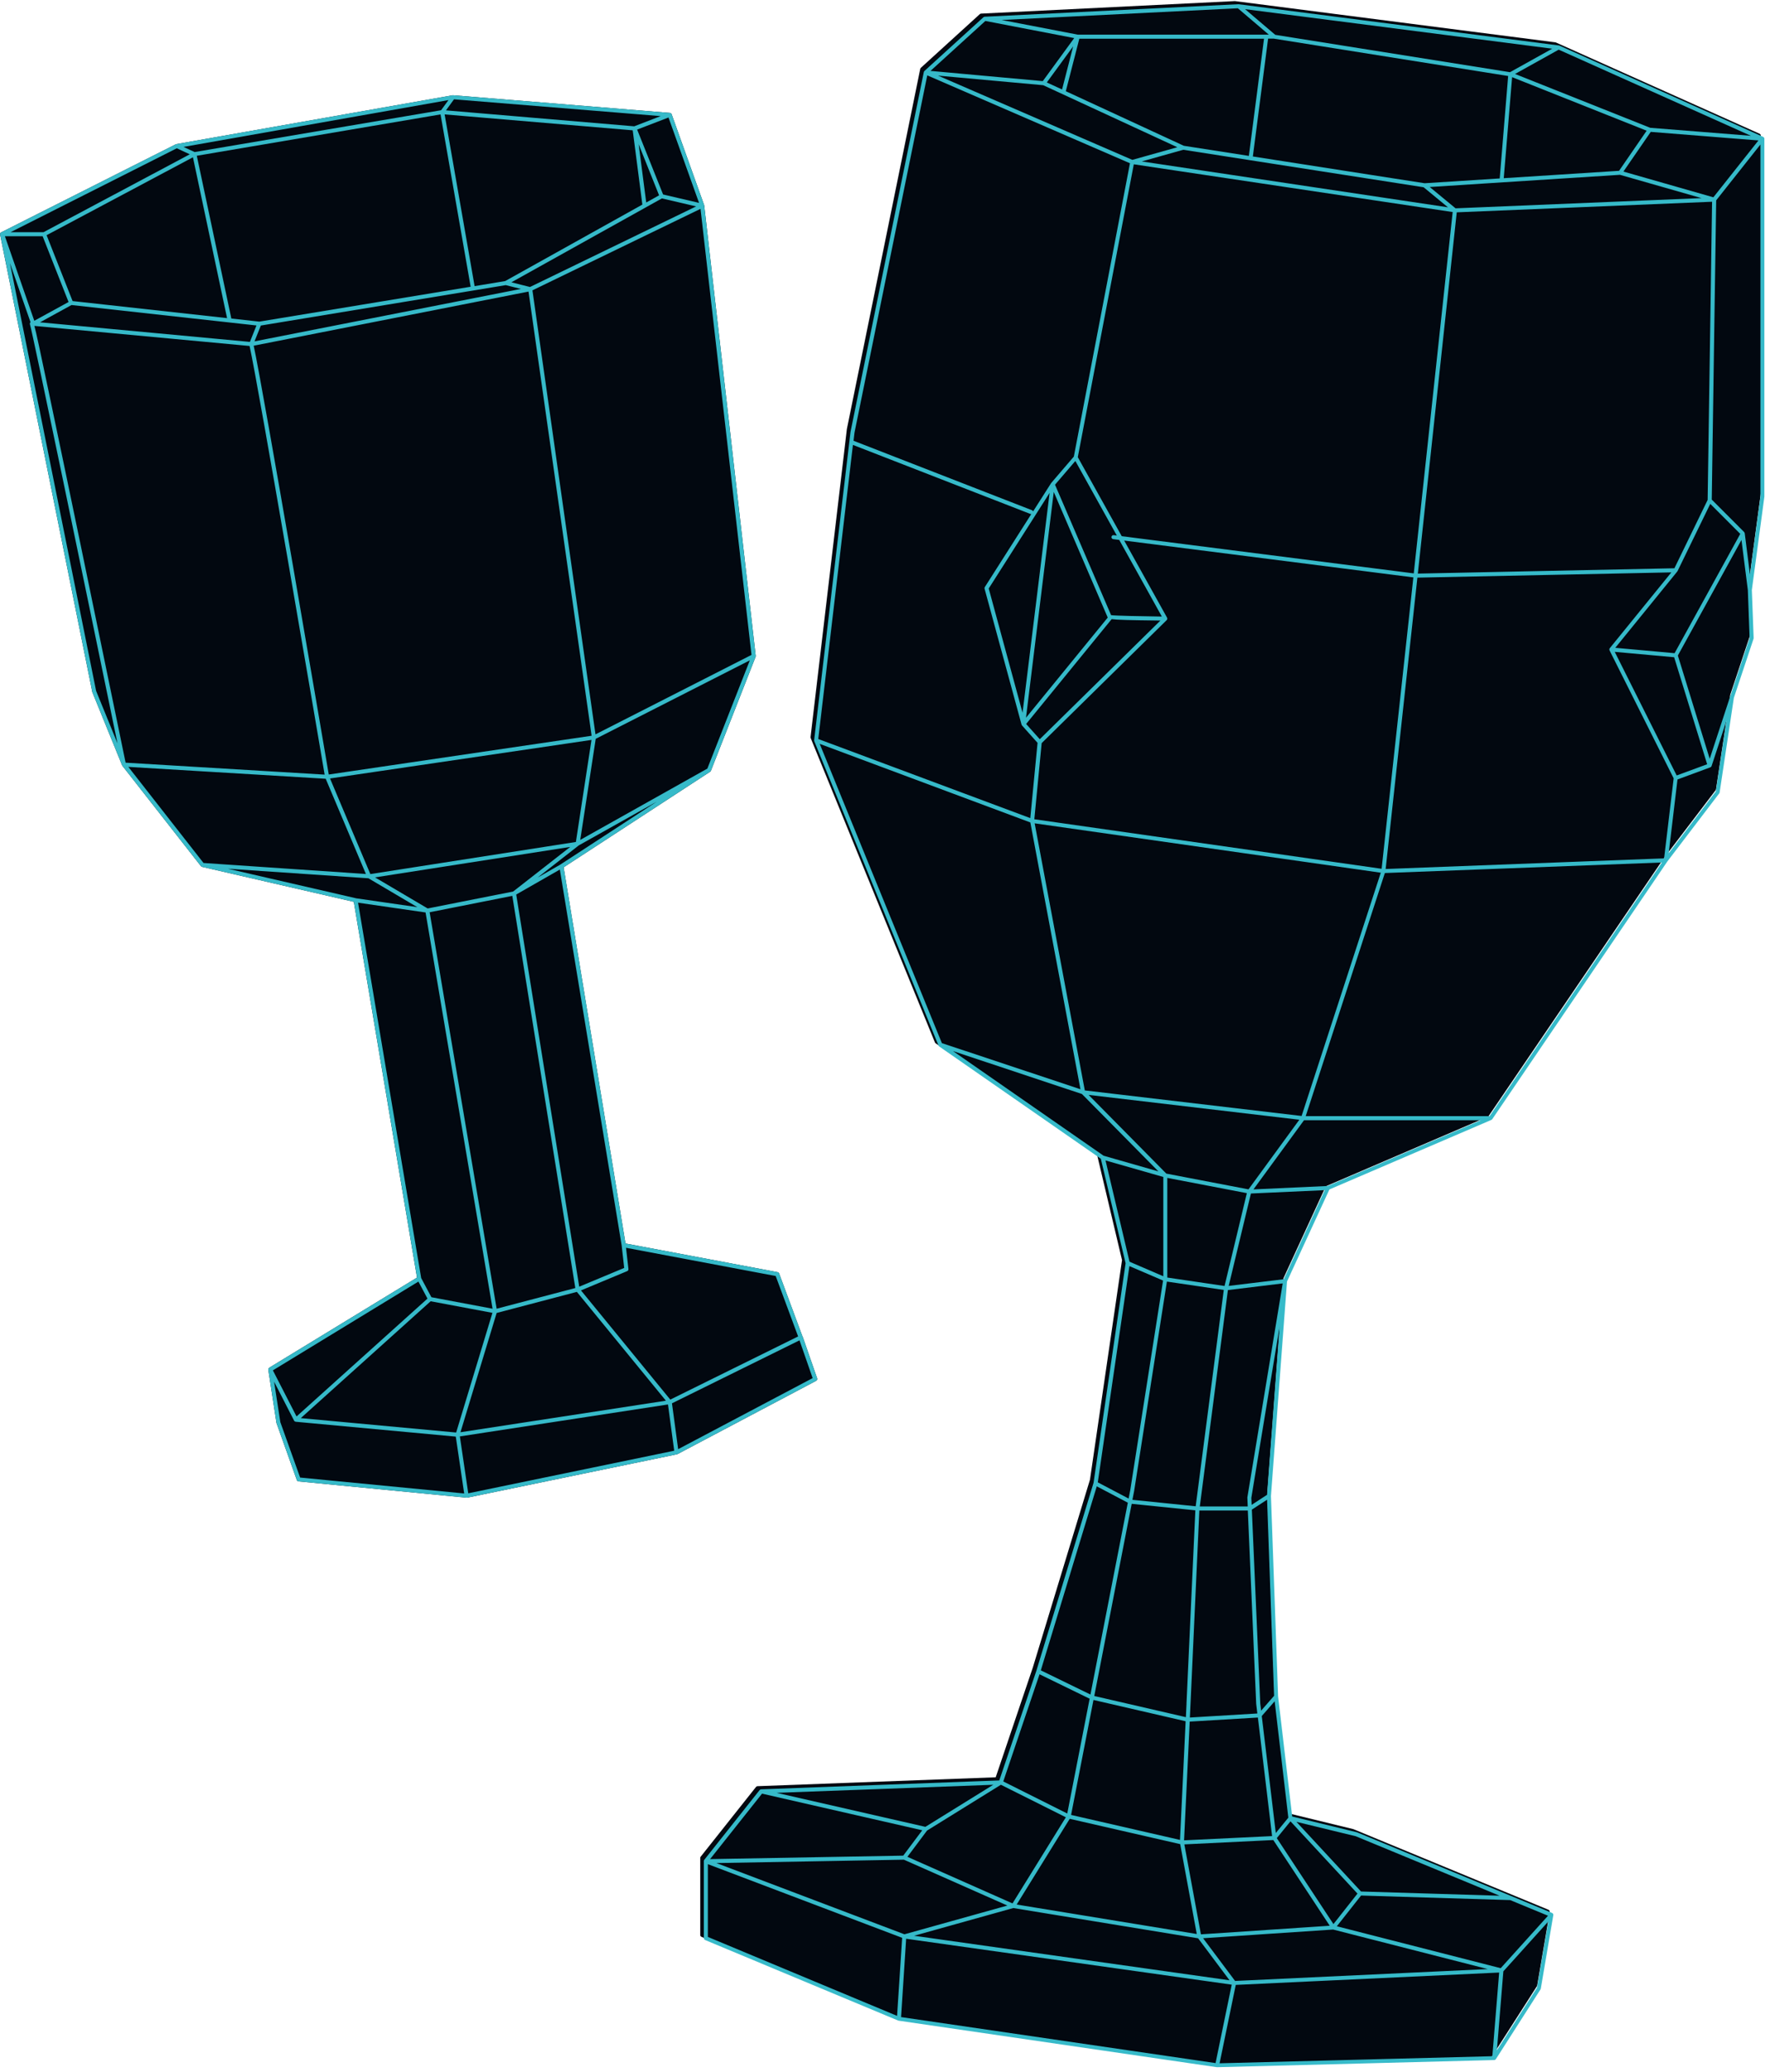 <svg width="300" height="352" viewBox="0 0 300 352" fill="none" xmlns="http://www.w3.org/2000/svg">
<path d="M136.415 227.074L132.428 216.319C132.386 216.202 132.29 216.118 132.165 216.098L106.316 211.226L95.801 147.325L120.701 131.09C120.701 131.09 120.708 131.077 120.715 131.077C120.764 131.042 120.798 131 120.819 130.945C120.819 130.938 120.833 130.931 120.833 130.924L128.427 111.571C128.427 111.571 128.427 111.571 128.427 111.564C128.441 111.515 128.454 111.467 128.448 111.411C128.448 111.411 128.448 111.411 128.448 111.405L119.698 34.906C119.698 34.906 119.691 34.851 119.677 34.83L114.153 19.392C114.132 19.336 114.09 19.295 114.049 19.253C114.035 19.246 114.028 19.239 114.014 19.232C113.973 19.205 113.917 19.184 113.869 19.177C113.869 19.177 113.862 19.177 113.855 19.177H113.841L77.028 16.184C77.028 16.184 76.986 16.184 76.958 16.184C76.958 16.184 76.945 16.184 76.938 16.184L29.976 24.478C29.976 24.478 29.948 24.485 29.934 24.492C29.92 24.492 29.913 24.492 29.899 24.506C29.893 24.506 29.886 24.506 29.879 24.512L0.188 39.473C0.188 39.473 0.154 39.5 0.14 39.507C0.133 39.514 0.119 39.521 0.112 39.528C0.112 39.528 0.112 39.528 0.105 39.528C0.078 39.556 0.057 39.584 0.043 39.618C0.043 39.632 0.043 39.639 0.036 39.653C0.029 39.681 0.022 39.701 0.015 39.729C0.015 39.736 0.015 39.743 0.015 39.75C0.015 39.75 0.015 39.75 0.015 39.764C0.015 39.771 0.015 39.778 0.015 39.791C0.015 39.805 0.015 39.819 0.015 39.833L15.688 117.551L20.755 129.996C20.755 129.996 20.783 130.051 20.803 130.079L34.157 147.131C34.157 147.131 34.157 147.131 34.164 147.131C34.171 147.145 34.184 147.152 34.198 147.159C34.219 147.18 34.24 147.194 34.261 147.208C34.275 147.215 34.288 147.222 34.302 147.228C34.316 147.228 34.33 147.242 34.351 147.249L60.137 153.188L70.88 217.019L45.759 232.333C45.759 232.333 45.752 232.347 45.745 232.354C45.703 232.381 45.669 232.423 45.648 232.464C45.648 232.478 45.634 232.485 45.627 232.499C45.606 232.555 45.593 232.61 45.6 232.672C45.6 232.672 45.6 232.672 45.6 232.679L46.998 241.729L50.452 251.409C50.494 251.534 50.611 251.624 50.743 251.637L79.291 254.402C79.291 254.402 79.312 254.402 79.326 254.402C79.326 254.402 79.36 254.402 79.374 254.402C79.374 254.402 79.374 254.402 79.381 254.402C79.381 254.402 79.388 254.402 79.395 254.402L115.073 247.03C115.073 247.03 115.136 247.009 115.163 246.995L138.72 234.55C138.873 234.467 138.942 234.294 138.887 234.127L136.429 227.053L136.415 227.074Z" fill="#020810"/>
<path d="M136.415 227.074L132.428 216.319C132.386 216.202 132.29 216.118 132.165 216.098L106.316 211.226L95.801 147.325L120.701 131.09C120.701 131.09 120.708 131.077 120.715 131.077C120.764 131.042 120.798 131 120.819 130.945C120.819 130.938 120.833 130.931 120.833 130.924L128.427 111.571C128.427 111.571 128.427 111.571 128.427 111.564C128.441 111.515 128.454 111.467 128.448 111.411C128.448 111.411 128.448 111.411 128.448 111.405L119.698 34.906C119.698 34.906 119.691 34.851 119.677 34.83L114.153 19.392C114.132 19.336 114.09 19.295 114.049 19.253C114.035 19.246 114.028 19.239 114.014 19.232C113.973 19.205 113.917 19.184 113.869 19.177C113.869 19.177 113.862 19.177 113.855 19.177H113.841L77.028 16.184C77.028 16.184 76.986 16.184 76.958 16.184C76.958 16.184 76.945 16.184 76.938 16.184L29.976 24.478C29.976 24.478 29.948 24.485 29.934 24.492C29.92 24.492 29.913 24.492 29.899 24.506C29.893 24.506 29.886 24.506 29.879 24.512L0.188 39.473C0.188 39.473 0.154 39.5 0.14 39.507C0.133 39.514 0.119 39.521 0.112 39.528C0.112 39.528 0.112 39.528 0.105 39.528C0.078 39.556 0.057 39.584 0.043 39.618C0.043 39.632 0.043 39.639 0.036 39.653C0.029 39.681 0.022 39.701 0.015 39.729C0.015 39.736 0.015 39.743 0.015 39.75C0.015 39.75 0.015 39.75 0.015 39.764C0.015 39.771 0.015 39.778 0.015 39.791C0.015 39.805 0.015 39.819 0.015 39.833L15.688 117.551L20.755 129.996C20.755 129.996 20.783 130.051 20.803 130.079L34.157 147.131C34.157 147.131 34.157 147.131 34.164 147.131C34.171 147.145 34.184 147.152 34.198 147.159C34.219 147.18 34.24 147.194 34.261 147.208C34.275 147.215 34.288 147.222 34.302 147.228C34.316 147.228 34.33 147.242 34.351 147.249L60.137 153.188L70.88 217.019L45.759 232.333C45.759 232.333 45.752 232.347 45.745 232.354C45.703 232.381 45.669 232.423 45.648 232.464C45.648 232.478 45.634 232.485 45.627 232.499C45.606 232.555 45.593 232.61 45.6 232.672C45.6 232.672 45.6 232.672 45.6 232.679L46.998 241.729L50.452 251.409C50.494 251.534 50.611 251.624 50.743 251.637L79.291 254.402C79.291 254.402 79.312 254.402 79.326 254.402C79.326 254.402 79.36 254.402 79.374 254.402C79.374 254.402 79.374 254.402 79.381 254.402C79.381 254.402 79.388 254.402 79.395 254.402L115.073 247.03C115.073 247.03 115.136 247.009 115.163 246.995L138.72 234.55C138.873 234.467 138.942 234.294 138.887 234.127L136.429 227.053L136.415 227.074ZM135.654 227.018L113.931 237.744L98.75 219.195L106.607 215.918C106.753 215.855 106.836 215.71 106.815 215.557L106.406 211.954L131.846 216.749L135.661 227.025L135.654 227.018ZM78.17 243.995L113.537 238.569L114.596 246.427L79.589 253.661L78.163 243.995H78.17ZM51.124 240.89L73.199 221.038L83.701 223.006L77.533 243.336L51.124 240.89ZM60.49 152.578L38.739 147.568L62.622 149.189L70.936 154.095L60.49 152.585V152.578ZM30.052 25.192L32.26 26.21L7.402 39.438H1.801L30.045 25.192H30.052ZM112.291 19.724L107.798 21.457L75.802 18.747L77.166 16.87L112.291 19.724ZM118.818 34.463L112.706 33.035L108.296 22.011L113.627 19.96L118.818 34.463ZM127.451 112.167L120.231 130.557L98.626 142.669L101.256 125.499L127.451 112.167ZM87.217 151.441L72.694 154.317L63.743 149.037L96.923 143.861L87.217 151.441ZM62.947 148.469L56.094 132.234L100.536 125.686L97.885 143.022L62.954 148.476L62.947 148.469ZM55.88 131.562C55.028 126.559 44.734 66.115 43.121 58.722L89.834 49.527L100.557 124.979L55.886 131.562H55.88ZM109.84 34.394L108.552 24.492L112.027 33.181L109.847 34.394H109.84ZM107.542 22.129L109.182 34.754L85.861 47.746L80.669 48.605L75.574 19.433L107.535 22.136L107.542 22.129ZM44.333 55.299L85.965 48.432L88.533 49.077L43.26 57.987L44.333 55.306V55.299ZM74.882 19.44L79.997 48.709L44.077 54.634L39.321 54.107L33.451 26.46L74.882 19.433V19.44ZM32.793 26.709L38.594 54.038L12.337 51.141L7.921 39.951L32.793 26.716V26.709ZM12.157 51.813L43.592 55.285L42.478 58.078L6.799 54.752L12.157 51.813ZM90.09 48.751L86.92 47.954L109.736 35.246L112.505 33.701L118.327 35.059L90.083 48.751H90.09ZM74.965 18.727L33.084 25.829L31.194 24.956L76.225 17.001L74.972 18.727H74.965ZM7.249 40.131L11.652 51.301L5.83 54.488L0.832 40.124H7.249V40.131ZM42.422 58.77C43.938 65.575 54.218 125.921 55.18 131.582L21.35 129.552C20.873 127.238 17.28 109.804 13.666 92.37C11.721 83.009 9.776 73.647 8.295 66.628C6.758 59.318 6.155 56.477 5.844 55.361L42.429 58.77H42.422ZM55.36 132.282L62.193 148.462L34.593 146.591L21.814 130.266L55.36 132.282ZM87.079 152.176L97.788 218.793L84.414 222.306L73.026 154.961L87.079 152.176ZM84.414 223.027L98.051 219.444L113.184 237.932L78.267 243.288L84.414 223.034V223.027ZM105.666 211.566L106.095 215.377L98.453 218.564L87.743 151.947L95.157 147.707L105.666 211.566ZM95.248 146.861L91.378 149.072L98.376 143.604L111.64 136.169L95.248 146.854V146.861ZM127.735 111.245L101.215 124.743L90.499 49.319L119.068 35.474L127.735 111.252V111.245ZM1.69 44.69L5.186 54.731C5.117 54.793 5.069 54.883 5.069 54.987C5.069 55.042 5.082 55.098 5.103 55.146C5.574 56.636 14.615 100.304 19.966 126.268L16.338 117.364L1.69 44.69ZM60.85 153.333L72.334 154.996L83.722 222.306L73.324 220.352L71.587 217.089L60.857 153.326L60.85 153.333ZM71.116 217.691L72.659 220.588L50.404 240.606L46.382 232.776L71.116 217.698V217.691ZM47.649 241.583L46.59 234.703L49.989 241.32C49.989 241.32 50.002 241.334 50.009 241.348C50.016 241.362 50.023 241.382 50.037 241.396C50.051 241.41 50.065 241.417 50.078 241.424C50.092 241.438 50.113 241.452 50.127 241.459C50.161 241.479 50.189 241.486 50.231 241.493C50.245 241.493 50.252 241.507 50.265 241.507L77.471 244.029L78.897 253.689L51.013 250.986L47.649 241.576V241.583ZM115.267 246.163L114.215 238.375L135.896 227.676L138.125 234.093L115.267 246.163Z" fill="#36BAC9"/>
<path d="M299.29 23.033C299.29 23.033 299.277 22.999 299.277 22.978C299.277 22.951 299.277 22.923 299.263 22.896C299.263 22.889 299.249 22.882 299.242 22.869C299.229 22.841 299.208 22.827 299.194 22.807C299.167 22.779 299.146 22.759 299.112 22.738C299.105 22.738 299.098 22.724 299.085 22.718L264.443 7.208C264.443 7.208 264.422 7.208 264.408 7.201C264.395 7.201 264.388 7.201 264.374 7.194C264.361 7.194 264.354 7.187 264.34 7.187L209.9 0.184L166.753 2.31C166.753 2.31 166.733 2.31 166.719 2.317C166.705 2.317 166.691 2.317 166.678 2.324C166.65 2.331 166.63 2.344 166.602 2.358C166.589 2.365 166.575 2.372 166.561 2.386C166.554 2.386 166.547 2.392 166.541 2.399L156.515 11.523C156.494 11.543 156.474 11.571 156.46 11.598C156.46 11.605 156.446 11.612 156.446 11.619C156.446 11.619 156.439 11.632 156.432 11.639C156.432 11.653 156.432 11.674 156.426 11.687C156.426 11.694 156.419 11.701 156.412 11.708L143.946 72.869L137.772 125.181C137.772 125.181 137.772 125.194 137.772 125.201C137.772 125.242 137.772 125.284 137.785 125.325C137.785 125.332 137.785 125.338 137.785 125.352L158.906 177.06C158.906 177.06 158.906 177.06 158.906 177.067C158.927 177.122 158.968 177.163 159.009 177.198C159.009 177.198 159.009 177.205 159.016 177.211L186.503 196.295L190.711 214.048L185.263 251.344L175.545 283.269L169.241 301.9L128.76 303.409C128.76 303.409 128.746 303.409 128.739 303.409C128.712 303.409 128.685 303.423 128.657 303.43C128.643 303.43 128.623 303.443 128.609 303.45C128.582 303.464 128.561 303.484 128.534 303.512C128.527 303.519 128.513 303.526 128.506 303.532L119.09 315.393C119.09 315.393 119.084 315.406 119.077 315.42C119.07 315.434 119.063 315.448 119.049 315.461C119.042 315.482 119.036 315.503 119.029 315.523C119.029 315.53 119.022 315.537 119.022 315.544C119.022 315.551 119.022 315.564 119.022 315.571C119.022 315.585 119.022 315.592 119.022 315.605V328.687C119.022 328.824 119.104 328.948 119.234 329.002L152.053 342.687C152.053 342.687 152.108 342.708 152.136 342.708L206.185 350.604C206.185 350.604 206.192 350.604 206.199 350.604C206.22 350.604 206.247 350.61 206.268 350.61L253.361 349.396C253.361 349.396 253.375 349.396 253.382 349.396C253.423 349.396 253.471 349.382 253.505 349.362C253.519 349.362 253.533 349.348 253.54 349.341C253.574 349.321 253.594 349.293 253.622 349.266C253.622 349.259 253.636 349.252 253.642 349.245L261.236 337.385C261.263 337.344 261.277 337.303 261.283 337.255L263.408 324.784C263.408 324.784 263.408 324.756 263.408 324.736C263.408 324.722 263.408 324.708 263.408 324.688C263.408 324.66 263.394 324.633 263.387 324.605C263.387 324.592 263.381 324.578 263.374 324.571C263.339 324.502 263.278 324.441 263.202 324.406L256.281 321.546L230.041 310.708L219.028 308.025L216.629 287.611L215.416 253.587L218.144 217.148L225.353 201.508L252.882 189.696C252.937 189.675 252.978 189.634 253.012 189.593C253.012 189.593 253.026 189.586 253.026 189.579L282.795 145.794L291.608 134.235C291.642 134.187 291.663 134.133 291.677 134.078L294.096 118.012L297.44 107.977C297.454 107.935 297.461 107.894 297.461 107.853L297.152 99.697L299.283 83.837V23.033H299.29Z" fill="#020810"/>
<path d="M299.9 23.568C299.9 23.568 299.887 23.534 299.887 23.514C299.887 23.486 299.887 23.459 299.873 23.431C299.873 23.424 299.859 23.417 299.852 23.404C299.839 23.376 299.818 23.363 299.804 23.342C299.777 23.314 299.756 23.294 299.722 23.273C299.715 23.273 299.708 23.26 299.695 23.253L265.053 7.743C265.053 7.743 265.032 7.743 265.018 7.736C265.005 7.736 264.998 7.736 264.984 7.729C264.971 7.729 264.964 7.722 264.95 7.722L210.51 0.719L167.363 2.845C167.363 2.845 167.343 2.845 167.329 2.852C167.315 2.852 167.301 2.852 167.288 2.859C167.26 2.866 167.24 2.88 167.212 2.893C167.199 2.9 167.185 2.907 167.171 2.921C167.164 2.921 167.157 2.928 167.151 2.934L157.125 12.058C157.104 12.078 157.084 12.106 157.07 12.133C157.07 12.14 157.056 12.147 157.056 12.154C157.056 12.154 157.049 12.168 157.042 12.174C157.042 12.188 157.042 12.209 157.036 12.222C157.036 12.229 157.029 12.236 157.022 12.243L144.556 73.404L138.382 125.716C138.382 125.716 138.382 125.73 138.382 125.736C138.382 125.778 138.382 125.819 138.395 125.86C138.395 125.867 138.395 125.874 138.395 125.887L159.516 177.596C159.516 177.596 159.516 177.596 159.516 177.602C159.537 177.657 159.578 177.699 159.619 177.733C159.619 177.733 159.619 177.74 159.626 177.747L187.113 196.83L191.321 214.583L185.873 251.879L176.155 283.804L169.851 302.435L129.37 303.944C129.37 303.944 129.356 303.944 129.349 303.944C129.322 303.944 129.295 303.958 129.267 303.965C129.253 303.965 129.233 303.978 129.219 303.985C129.192 303.999 129.171 304.02 129.144 304.047C129.137 304.054 129.123 304.061 129.116 304.068L119.7 315.928C119.7 315.928 119.694 315.942 119.687 315.955C119.68 315.969 119.673 315.983 119.659 315.997C119.652 316.017 119.646 316.038 119.639 316.058C119.639 316.065 119.632 316.072 119.632 316.079C119.632 316.086 119.632 316.099 119.632 316.106C119.632 316.12 119.632 316.127 119.632 316.141V329.222C119.632 329.359 119.714 329.483 119.844 329.538L152.663 343.223C152.663 343.223 152.718 343.243 152.746 343.243L206.795 351.139C206.795 351.139 206.802 351.139 206.809 351.139C206.83 351.139 206.857 351.146 206.878 351.146L253.971 349.931C253.971 349.931 253.985 349.931 253.992 349.931C254.033 349.931 254.081 349.918 254.115 349.897C254.129 349.897 254.143 349.883 254.15 349.876C254.184 349.856 254.204 349.828 254.232 349.801C254.232 349.794 254.246 349.787 254.252 349.78L261.846 337.92C261.873 337.879 261.887 337.838 261.893 337.79L264.018 325.319C264.018 325.319 264.018 325.291 264.018 325.271C264.018 325.257 264.018 325.243 264.018 325.223C264.018 325.195 264.004 325.168 263.997 325.14C263.997 325.127 263.991 325.113 263.984 325.106C263.949 325.038 263.888 324.976 263.812 324.942L256.891 322.081L230.651 311.243L219.638 308.561L217.239 288.146L216.026 254.122L218.754 217.684L225.963 202.044L253.492 190.231C253.547 190.211 253.588 190.169 253.622 190.128C253.622 190.128 253.636 190.121 253.636 190.115L283.405 146.329L292.218 134.771C292.252 134.723 292.273 134.668 292.287 134.613L294.706 118.547L298.05 108.512C298.064 108.471 298.071 108.429 298.071 108.388L297.762 100.232L299.893 84.373V23.568H299.9ZM253.183 189.593H221.934L235.386 148.298L282.48 146.508L253.183 189.593ZM219.35 309.384L230.733 321.656L226.648 326.835L217.02 312.231L219.343 309.384H219.35ZM231.35 321.985L256.692 322.76L263.12 325.415L255.075 334.326L227.224 327.205L231.35 321.978V321.985ZM253.656 349.28L207.296 350.48L210.044 337.165L254.814 335.066L253.656 349.273V349.28ZM153.157 342.633L154.02 329.325L209.358 337.124L206.61 350.446L153.157 342.633ZM129.528 304.678L156.755 310.9L153.527 315.208L120.694 315.798L129.528 304.671V304.678ZM176.69 284.401L185.208 288.551L181.405 308.053L170.529 302.606L176.69 284.401ZM186.421 252.476L191.698 255.254L185.345 287.844L176.909 283.735L186.421 252.476ZM187.579 196.316L161.983 178.542L183.899 185.834L196.9 198.984L187.579 196.316ZM144.981 75.578L175.134 87.302C175.175 87.315 175.217 87.322 175.258 87.322C175.271 87.322 175.285 87.308 175.299 87.308L167.39 99.725C167.336 99.807 167.322 99.903 167.349 99.999L173.634 123.082C173.634 123.082 173.647 123.102 173.647 123.109C173.661 123.137 173.675 123.164 173.688 123.191C173.695 123.198 173.695 123.212 173.702 123.219L176.354 126.182L175.121 138.969L139.081 125.531L144.974 75.572L144.981 75.578ZM182.782 78.309L189.827 90.972L189.3 90.903C189.115 90.876 188.943 91.013 188.916 91.198C188.888 91.383 189.025 91.555 189.21 91.582L190.238 91.712L197.482 104.732C194.206 104.691 189.491 104.595 188.854 104.492L179.322 82.335L182.775 78.309H182.782ZM167.48 3.559L182.584 6.467L177.245 13.78L158.159 12.044L167.486 3.559H167.48ZM177.93 14.006L182.405 7.88L180.521 15.2L177.93 14.006ZM183.447 6.577H214.848L212.271 26.484L201.21 24.762L181.158 15.495L183.454 6.577H183.447ZM216.547 6.57L256.343 12.908L254.91 30.311L242.143 31.128L212.949 26.58L215.54 6.563H216.554L216.547 6.57ZM201.128 25.441L212.518 27.218L241.972 31.807L246.111 35.216L194.069 27.424L201.121 25.441H201.128ZM247.413 35.394L243.013 31.766L275.346 29.694L289.21 33.652L247.413 35.388V35.394ZM275.195 29.015L255.596 30.27L257.014 13.107L279.883 22.203L275.195 29.015ZM256.651 12.264L216.76 5.918L211.627 1.556L263.833 8.271L256.644 12.271L256.651 12.264ZM210.4 1.405L215.67 5.891H183.214L170.241 3.394L210.4 1.405ZM177.314 14.472L200.114 25.009L192.466 27.156L159.441 12.847L177.307 14.472H177.314ZM192.719 27.91L246.913 36.019L240.3 97.399L190.663 91.081L183.194 77.657L192.712 27.917L192.719 27.91ZM208.138 218.445L198.407 217.011V200.082L211.928 202.675L208.138 218.445ZM212.202 202.03L198.243 199.355L185.03 185.985L220.851 190.204L212.209 202.03H212.202ZM221.228 189.566L184.386 185.224L175.861 139.854L234.694 148.243L221.235 189.566H221.228ZM234.838 147.578L175.806 139.161L177.053 126.23L198.311 105.329C198.359 105.281 198.387 105.219 198.4 105.151C198.4 105.137 198.4 105.13 198.407 105.116C198.407 105.103 198.407 105.096 198.407 105.089C198.407 105.034 198.393 104.979 198.366 104.931C198.366 104.931 198.366 104.924 198.366 104.917L191.081 91.822L240.231 98.078L234.838 147.578ZM188.95 105.185C188.95 105.185 188.95 105.178 188.95 105.171C189.834 105.295 191.979 105.349 197.235 105.411L176.731 125.565L174.415 122.979L188.943 105.178L188.95 105.185ZM174.387 121.936L179.109 83.563L188.285 104.904L174.381 121.929L174.387 121.936ZM173.805 121.079L168.055 99.965L178.403 83.721L173.805 121.072V121.079ZM175.128 139.703L183.646 185.025L160.092 177.191L139.327 126.354L175.128 139.703ZM198.346 217.697L208.008 219.117L203.232 255.865L192.479 254.767L192.774 253.251L198.339 217.697H198.346ZM216.424 312.56L226.018 327.116L204.123 328.577L201.306 313.294L216.424 312.56ZM157.584 310.941L170.125 303.169L181.165 308.691L172.098 323.323L154.233 315.407L157.584 310.934V310.941ZM200.6 313.253L203.417 328.522L172.804 323.515L181.823 308.952L200.6 313.253ZM172.256 324.112L203.643 329.249L208.988 336.383L155.37 328.817L172.249 324.105L172.256 324.112ZM209.934 336.5L204.493 329.236L226.594 327.761L252.882 334.477L209.927 336.493L209.934 336.5ZM200.573 312.539L182.056 308.293L185.859 288.764L201.525 292.379L200.566 312.539H200.573ZM201.676 289.381L201.566 291.686L185.996 288.091L192.356 255.446L203.177 256.551L201.669 289.381H201.676ZM157.289 310.317L132.008 304.541L168.83 303.169L157.289 310.317ZM153.636 315.894L171.228 323.686L153.726 328.57L121.77 316.47L153.636 315.894ZM201.258 312.608L202.217 292.44L213.806 291.748L216.218 311.888L201.258 312.608ZM202.245 291.748L202.355 289.408L203.855 256.585H212.093L213.518 289.436L213.71 291.062L202.238 291.748H202.245ZM212.072 255.899H203.931L208.707 219.138L218.021 218.006L212.017 254.355C212.017 254.355 212.017 254.403 212.017 254.424L212.079 255.892L212.072 255.899ZM218.192 217.299L208.844 218.431L212.62 202.736L225.168 202.167L218.192 217.299ZM225.641 201.46L213.052 202.037L221.646 190.286H251.71L225.648 201.467L225.641 201.46ZM282.843 145.808L235.523 147.612L240.916 98.119L284.084 97.228L273.612 110.11C273.612 110.11 273.612 110.124 273.605 110.131C273.571 110.172 273.55 110.227 273.544 110.282C273.544 110.282 273.544 110.288 273.544 110.295C273.544 110.357 273.55 110.412 273.578 110.46C273.578 110.46 273.578 110.474 273.578 110.48L284.474 132.212L282.85 145.808H282.843ZM284.988 131.725L274.462 110.727L284.556 111.64L290.169 129.818L284.988 131.725ZM284.625 110.954L274.551 110.041L285.084 97.084C285.084 97.084 285.098 97.056 285.111 97.035C285.111 97.029 285.125 97.022 285.132 97.015L290.697 85.587L295.795 90.69L284.632 110.954H284.625ZM290.251 84.921L284.604 96.528L240.992 97.433L247.605 36.067L291.005 34.269L290.251 84.928V84.921ZM291.224 33.515L275.935 29.145L280.582 22.402L298.886 23.857L291.224 33.515ZM280.493 21.709L257.514 12.565L264.936 8.436L297.605 23.068L280.493 21.709ZM157.604 12.799L192.061 27.732L182.522 77.561L178.712 81.999C178.712 81.999 178.691 82.02 178.684 82.033C178.684 82.033 178.671 82.047 178.671 82.054C178.671 82.054 178.671 82.054 178.664 82.061L178.643 82.088C178.643 82.088 178.643 82.102 178.636 82.102L175.594 86.876C175.559 86.78 175.498 86.705 175.395 86.664L145.077 74.872L145.235 73.514L157.611 12.792L157.604 12.799ZM187.902 197.118L197.729 199.924V216.792L191.986 214.322L187.908 197.118H187.902ZM191.959 215.063L197.688 217.519L192.109 253.134L191.835 254.554L186.593 251.797L191.965 215.07L191.959 215.063ZM120.317 316.655L153.342 329.167L152.478 342.427L120.317 329.016V316.662V316.655ZM261.249 337.632L254.431 348.278L255.527 334.861L263.168 326.396L261.249 337.632ZM254.897 322.019L231.336 321.299L220.357 309.466L230.445 311.915L254.897 322.019ZM218.98 308.76L216.849 311.366L214.464 291.494L216.657 288.99L218.98 308.76ZM216.561 288.057L214.354 290.581L214.21 289.388L212.778 256.434L215.368 254.746L216.561 288.071V288.057ZM215.362 253.916L212.744 255.624L212.689 254.438L217.507 225.27L215.362 253.916ZM291.629 134.448L283.631 144.937L285.125 132.404L290.704 130.346C290.704 130.346 290.745 130.326 290.765 130.312C290.779 130.305 290.786 130.298 290.799 130.291C290.847 130.25 290.882 130.202 290.909 130.147C290.909 130.147 290.909 130.147 290.916 130.133L293.445 122.444L291.636 134.448H291.629ZM294.075 118.335C294.075 118.335 294.068 118.349 294.062 118.355L290.601 128.892L285.187 111.352L296.001 91.719L297.084 100.239L297.385 108.375L294.075 118.328V118.335ZM297.44 97.584L296.556 90.587C296.556 90.587 296.556 90.581 296.549 90.574C296.535 90.512 296.508 90.45 296.467 90.402C296.467 90.402 296.467 90.395 296.467 90.388L290.95 84.866L291.704 34.029L299.222 24.549V84.352L297.447 97.584H297.44Z" fill="#36BAC9"/>
</svg>
